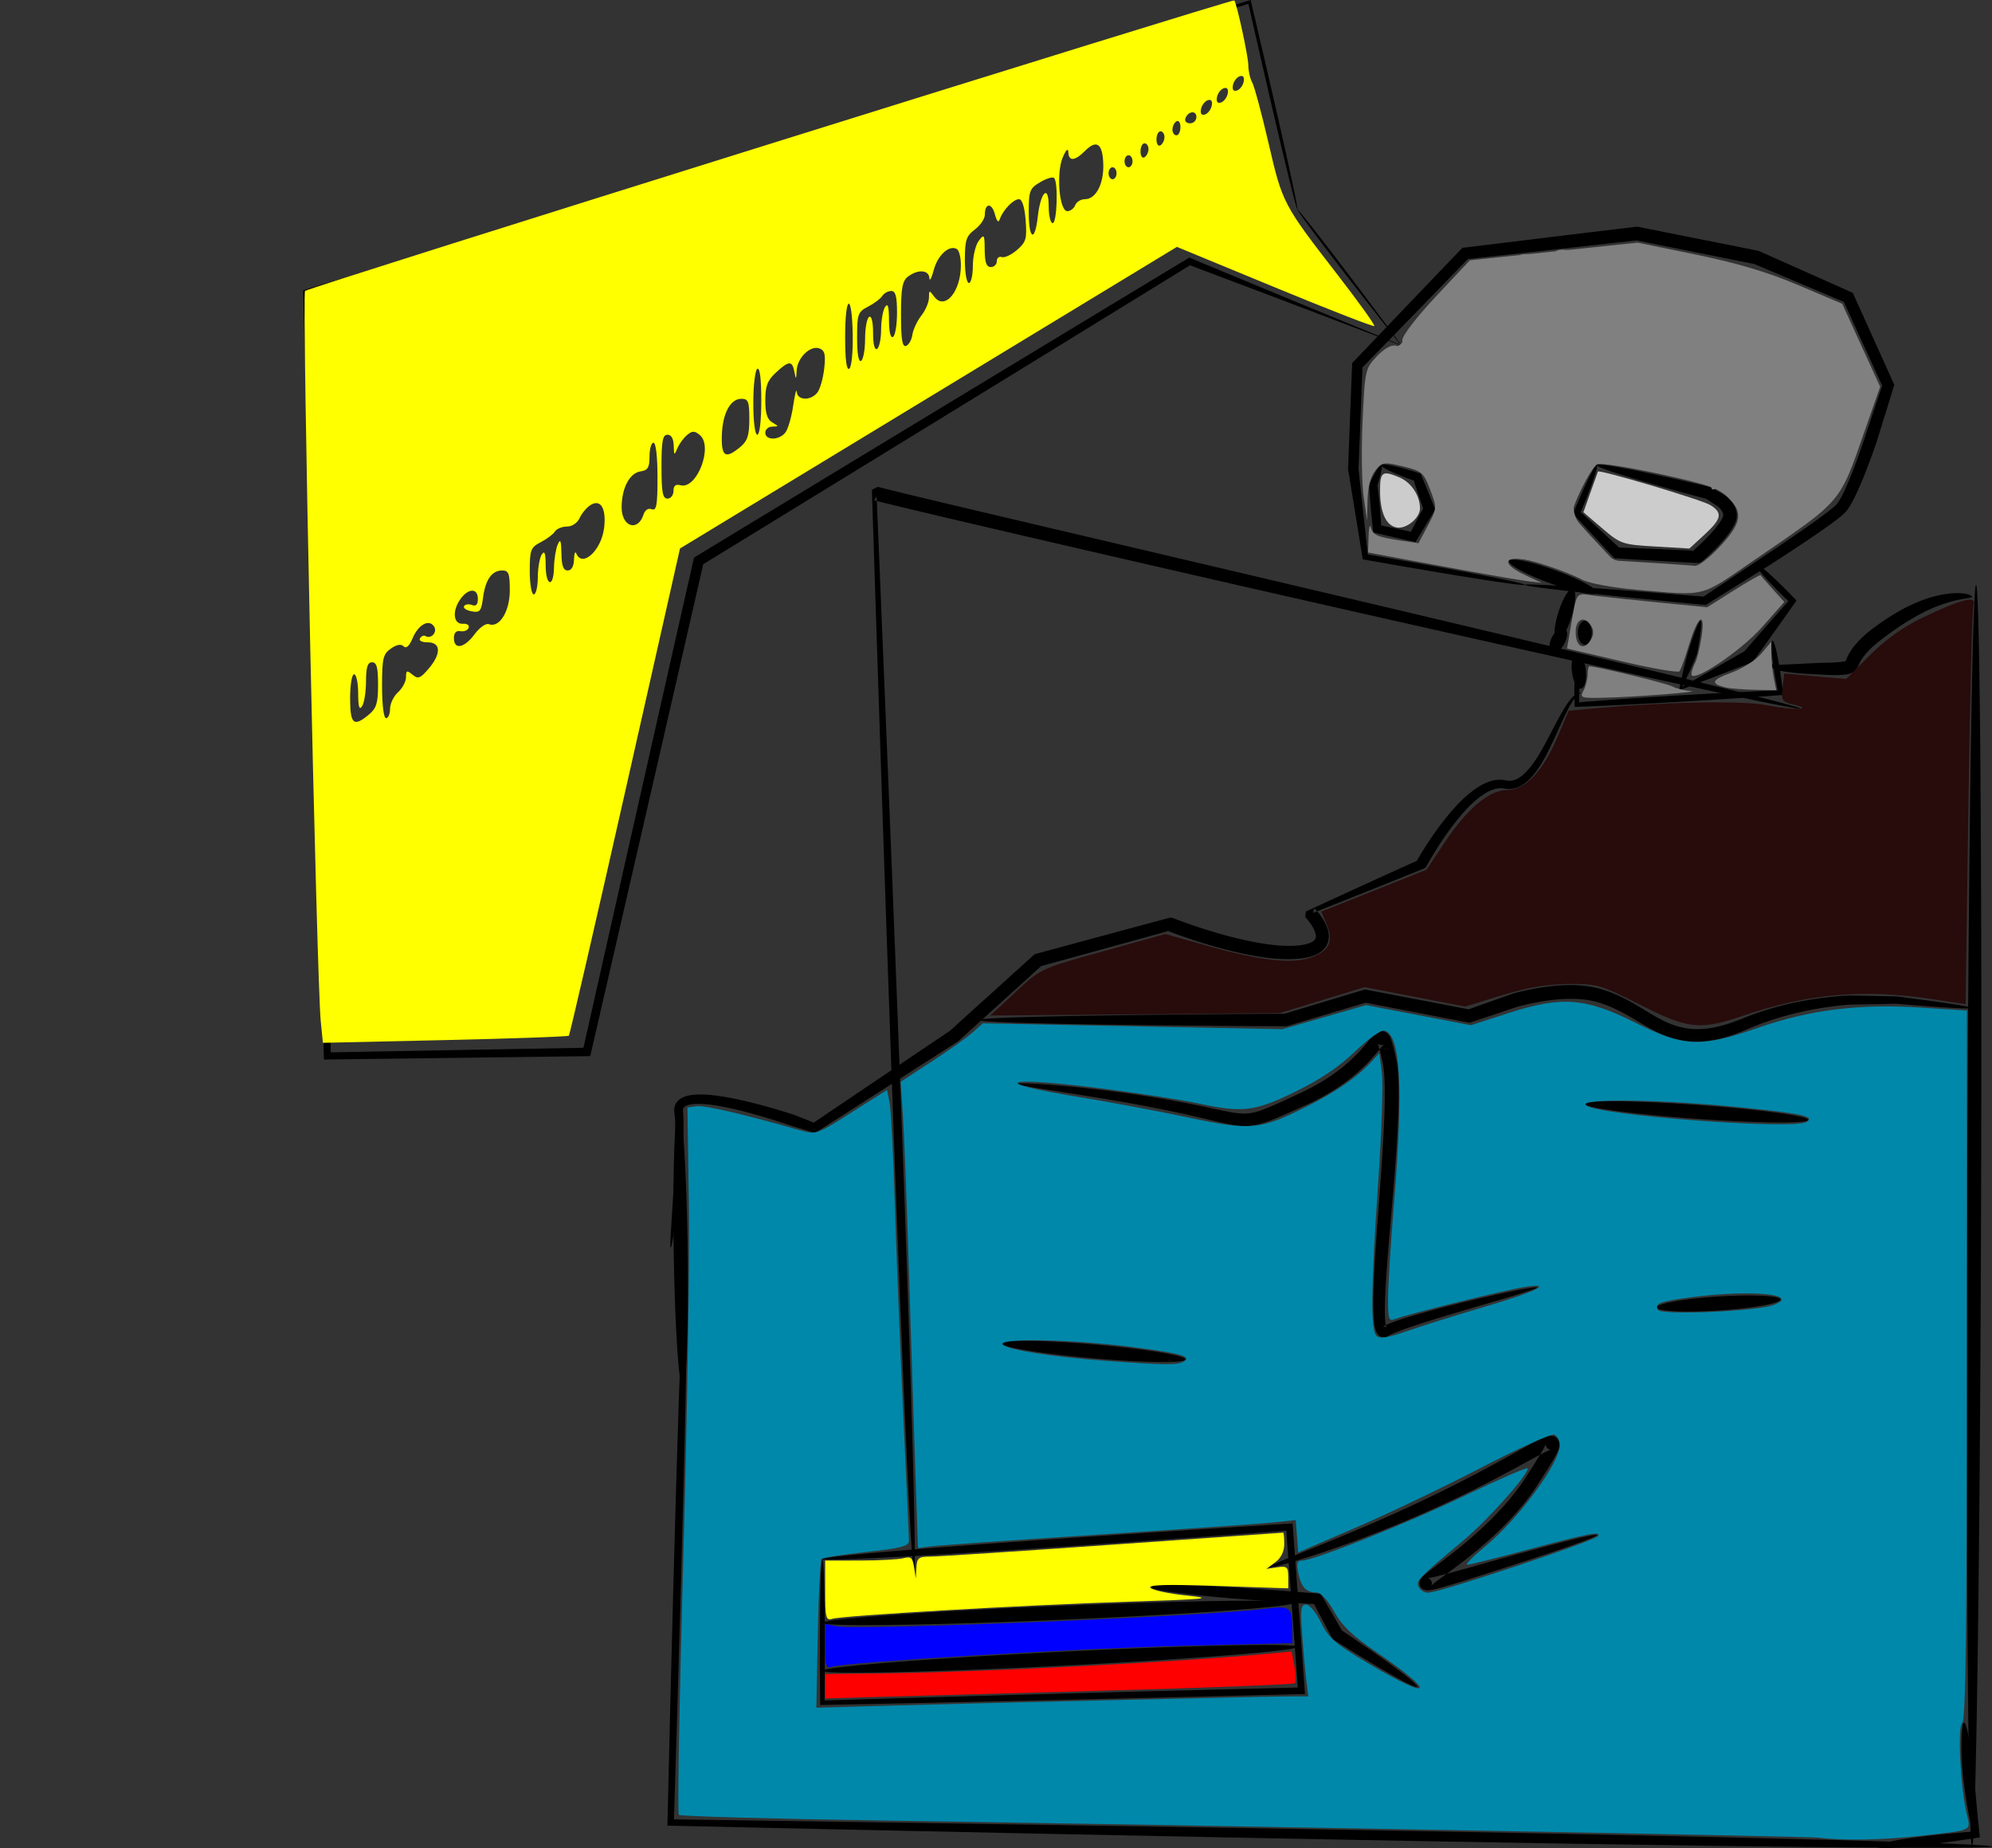 <svg xmlns="http://www.w3.org/2000/svg" viewBox="0 0 1425.7 1322.5"><rect x="0" y="0" width="1425.7" height="1322.5" fill="#333333" stroke="none"/><path d="M1411.44 427.1a.38.38 0 01-.114.19.93.93 0 01-.238.16c-.199.099-.476.186-.834.268-.721.167-1.748.321-3.079.529a97.666 97.666 0 00-4.991.886 91.384 91.384 0 00-6.602 1.646c-2.873.821-6.033 1.86-9.411 3.189s-6.975 2.948-10.728 4.885c-3.754 1.937-7.665 4.19-11.68 6.73-4.016 2.541-8.136 5.367-12.312 8.39-3.422 2.529-6.868 5.106-10.057 7.895-2.774 2.424-5.255 4.935-7.32 7.619-1.08 1.386-2.022 2.804-2.77 4.25-.443.836-.914 2.005-1.618 3.379-.559 1.279-1.69 2.674-3.448 3.934-2.268 1.244-4.199 1.654-5.576 1.694-3.91.41-7.589.414-11.03.306-3.441-.109-6.645-.33-9.62-.474-4.562-.201-8.795-.446-12.603-.773s-7.193-.735-10.07-1.198c-2.047-.328-3.891-.7-5.433-1.137-.912-.248-1.932-.58-2.764-1.059-.191-.064-.535-.32-.906-.736-.356-.444-.39-1.017-.16-1.631.318-.453.573-.64.745-.666.29-.12.529-.174.726-.2 1.182-.006 1.803.16 1.892.487l.002.008.002.008c.07.332-.388.808-1.248 1.385-.087.089-.151.166-.155.234-.02.094.031.05.243-.184.15-.45.156-.816-.076-1.115-.157-.163-.17-.273-.027-.204.534.064 1.219-.017 2.216-.01 1.466-.039 3.2-.129 5.231-.225 2.84-.136 6.16-.29 9.908-.474 3.748-.185 7.923-.404 12.477-.606 3.128-.143 6.366-.174 9.633-.274 3.267-.099 6.562-.267 9.806-.786 1.103-.283 1.76-.296 1.645-.427-.245.294-.3.154-.044-.195.404-.84.834-2.01 1.518-3.43a35.912 35.912 0 013.648-5.905c2.535-3.316 5.44-6.333 8.564-9.103 3.592-3.185 7.328-5.929 10.934-8.419 4.391-3.097 8.824-5.94 13.209-8.433 4.386-2.493 8.724-4.637 12.915-6.398s8.235-3.139 12.028-4.163 7.335-1.695 10.528-2.089c2.732-.335 5.227-.45 7.397-.39 2.17.058 4.015.287 5.484.59 1.422.295 2.51.672 3.208 1.04.347.184.604.366.763.535a.843.843 0 01.167.244c.032.08.04.153.025.222zM1131.44 495.67c.02.096-.213.226-.628.475-.415.248-1.01.639-1.71 1.263-.714.641-1.512 1.533-2.38 2.7a40.282 40.282 0 00-2.393 3.656c-.829 1.417-1.681 3.039-2.596 4.842-1.547 3.06-3.222 6.617-5.057 10.654-1.835 4.037-3.824 8.557-6.184 13.455-1.699 3.547-3.559 7.355-5.804 11.262-2.244 3.907-4.872 7.916-8.239 11.754-2.345 2.697-5.236 5.337-8.968 7.17-3.267 1.573-7.12 2.183-10.975 1.403-2.548-.562-5.455-.13-8.288.859-3.195 1.135-6.278 3.074-9.316 5.375-3.35 2.552-6.53 5.522-9.595 8.812-3.066 3.289-6.019 6.898-8.945 10.686-4.925 6.406-9.629 13.372-14.16 20.792a249.474 249.474 0 00-4.11 6.974 167.769 167.769 0 00-1.368 2.46l-1.025.995-.02.034-.006.012c-24.582 9.995-51.397 20.713-79.996 32.012.028-.072.05-.15.073-.227a406.228 406.228 0 00.984-3.118 42.58 42.58 0 01.855.918 52.762 52.762 0 012.692 3.222c2.327 2.953 4.495 6.424 5.858 10.536a17.17 17.17 0 01.846 6.923 13.213 13.213 0 01-3.058 7.19 18.116 18.116 0 01-7.472 4.972c-3.866 1.442-7.776 2.084-11.478 2.376-10.066.845-20.146-.2-29.95-1.875-10.17-1.712-20.294-4.168-30.361-7.052a402.58 402.58 0 01-30.745-10.173c-.636-.241-1.276-.486-1.919-.736a132.52 132.52 0 01-.507-.199l1.438.036c-.01-.004-.02-.01-.031-.013l-.011-.004a42349.636 42349.636 0 01-91.701 25.25 35216.257 35216.257 0 01-59.398 53.824 73124.554 73124.554 0 01-102.46 65.649 5845.279 5845.279 0 01-17.353-5.289c-11.584-3.927-22.806-7.38-33.656-10.166-6.035-1.55-11.926-2.891-17.685-3.884-5.16-.88-10.13-1.533-14.892-1.514-1.932.01-3.771.11-5.481.43-1.39.28-2.624.604-3.557 1.16-.713.438-1.314.923-1.539 1.435-.347.514-.402 1.39-.358 2.341.398 4.116.451 8.08.425 11.871-.032 5.085-.237 9.952-.498 14.597-.687 12.224-1.75 23.006-2.763 32.247-1.274 11.61-2.527 20.8-3.54 27.314-.568 3.657-1.065 6.471-1.469 8.395-.211 1.008-.397 1.771-.556 2.284-.08.261-.154.458-.22.588a.662.662 0 01-.094.146.277.277 0 00-.072.032c-.01.008-.011.012-.012.012 0 0 0-.005-.009-.015a.278.278 0 00-.062-.047.663.663 0 01-.057-.164 4.065 4.065 0 01-.078-.623c-.035-.535-.041-1.32-.02-2.347.04-1.964.178-4.813.395-8.501.386-6.571 1.034-15.801 1.728-27.418.553-9.25 1.171-20.006 1.432-32.113.099-4.602.146-9.387.025-14.335-.093-3.712-.247-7.477-.725-11.237-.263-1.816-.048-3.859.882-5.876.953-1.823 2.348-3.221 3.927-4.13 1.826-1.064 3.731-1.692 5.54-2.046 2.236-.461 4.473-.656 6.655-.707 5.353-.133 10.754.427 16.116 1.24 6.032.905 12.15 2.161 18.346 3.624 11.156 2.634 22.659 5.947 34.466 9.742a3405.95 3405.95 0 0113.834 5.523 72718.686 72718.686 0 0197.538-65.779 36182.76 36182.76 0 0160.602-54.748 45659.032 45659.032 0 0196.87-26.178l.012.004.033.013 1.687.134.468.184c.607.238 1.218.474 1.834.709a400.865 400.865 0 0029.938 10.018c9.81 2.849 19.565 5.274 29.268 6.96 9.436 1.615 18.687 2.692 27.533 1.962 3.274-.29 6.329-.71 8.938-1.718 1.65-.698 3.05-1.368 3.711-2.267.488-.533.824-1.314.899-2.056.142-.859-.08-1.964-.42-3.195-.758-2.62-2.411-5.18-4.31-7.766a43.91 43.91 0 00-2.2-2.688 34.133 34.133 0 00-.665-.73 795.387 795.387 0 01.455-3.665l.039-.261-.005-.005c28.513-13.178 55.328-25.445 80.004-36.56l.007-.013.019-.035c-.291.24-.583.48-.875.723a173.522 173.522 0 011.487-2.57c1.43-2.425 2.89-4.796 4.367-7.118 4.786-7.533 9.789-14.63 15.038-21.17 3.078-3.853 6.268-7.571 9.633-11s6.905-6.57 10.658-9.31c3.41-2.502 7.15-4.661 11.204-6.025 3.692-1.261 7.742-1.637 11.629-.77 2.385.607 5.022.26 7.284-.729 2.786-1.186 5.204-3.316 7.415-5.608 3.183-3.333 5.76-6.985 8.041-10.632 2.281-3.647 4.263-7.291 6.13-10.728 2.542-4.701 4.762-9.107 6.847-13.055 2.084-3.948 4.027-7.442 5.842-10.424 1.063-1.754 2.093-3.353 3.104-4.744a34.609 34.609 0 012.933-3.555c1.067-1.12 2.107-1.963 3.017-2.513.892-.545 1.676-.796 2.202-.879.527-.083.803-.022.822.074z" fill-rule="evenodd"/><path d="M728.583 775.67c.04-.372 2.566-.474 7.322-.308 4.755.166 11.74.6 20.693 1.352 8.951.753 19.87 1.822 32.48 3.344s26.909 3.494 42.599 6.16c9 1.53 18.445 3.313 28.274 5.365 5.938 1.24 11.949 2.603 18.065 3.786 3.925.747 7.763 1.435 11.498 1.517 3.015.085 6.099-.292 9.122-1.084 3.9-1.007 7.843-2.644 11.97-4.418 6.173-2.673 12.423-5.63 18.872-8.604 11.884-5.496 23.57-12.335 33.918-21.176a114.12 114.12 0 009.67-9.272c2.145-2.31 4.225-4.78 6.325-7.33 1.117-1.41 2.513-3.249 4.605-5.093.448-.59 1.662-1.292 3.686-1.872 2.289-.215 4.144.363 5.425 1.625 1.298 1.395 1.973 2.548 2.176 3.287.556 1.316.936 2.53 1.232 3.6 1.053 3.695 1.845 7.34 2.654 10.854.515 2.26.855 4.493 1.099 6.676.09.81.167 1.614.234 2.407.334 3.825.48 7.602.543 11.315.163 9.584-.177 18.991-.637 28.194-1.17 23.45-3.2 45.922-5.023 67.188-.943 11.007-1.86 21.686-2.633 32.01-.676 9.042-1.266 17.771-1.508 26.177-.095 3.32-.14 6.559-.047 9.712.077 2.377.184 4.608.532 6.662.127.72.246 1.34.416 1.84.168.377.181.545.138.424-.053-.238-.517-.434-1.408-.745-.95.02-1.4.04-1.436.214 1.413-.818 2.784-1.43 4.051-1.95a99.1 99.1 0 015.423-2.054c4.963-1.738 9.807-3.2 14.473-4.555 13.689-3.98 26.119-7.078 36.97-9.696 14.307-3.452 25.92-5.986 34.303-7.657 4.76-.948 8.48-1.614 11.065-1.989 1.356-.196 2.4-.312 3.118-.347.367-.018.65-.014.845.011.098.013.175.03.229.055.036.047.06.07.074.08.015.01.021.01.022.009 0 0-.006.002-.015.018a.404.404 0 00-.03.105.874.874 0 01-.178.154c-.162.112-.41.245-.744.398-.653.3-1.631.68-2.923 1.135-2.462.868-6.058 2.014-10.696 3.427-8.167 2.487-19.566 5.788-33.643 9.932-10.686 3.146-22.92 6.724-36.318 11.104-4.573 1.496-9.257 3.067-13.968 4.873-1.683.646-3.346 1.31-4.961 2.038-1.155.528-2.212 1.02-3.095 1.58-.77.614-2.085.942-3.884.818-1.699-.45-2.85-1.19-3.415-2.072-.777-1.042-1.235-1.981-1.455-2.724a20.072 20.072 0 01-.79-3.017c-.496-2.64-.703-5.24-.827-7.738-.176-3.383-.21-6.786-.183-10.196.064-8.631.49-17.518 1.014-26.613.6-10.407 1.361-21.142 2.167-32.164 1.556-21.319 3.39-43.719 4.441-66.92.412-9.116.72-18.31.546-27.543-.069-3.574-.205-7.12-.515-10.619-.067-.735-.138-1.462-.217-2.18-.214-1.929-.487-3.78-.897-5.53-.835-3.611-1.578-7.09-2.513-10.363-.284-.962-.517-1.773-.795-2.391-.303-.436-.193-.475.174.048.685.704 1.702.966 3.189.898.983-.39 1.313-.422.956-.33-.965.744-1.957 2.165-3.376 3.824-2.157 2.605-4.378 5.215-6.744 7.748a122.442 122.442 0 01-10.565 10.025c-11.297 9.493-23.792 16.693-36.35 22.306-6.425 2.879-12.789 5.792-19.187 8.461-4.243 1.783-8.67 3.51-13.364 4.679a41.488 41.488 0 01-11.659 1.181c-4.597-.22-8.884-1.039-12.9-1.91-6.278-1.342-12.293-2.84-18.118-4.193a918.577 918.577 0 00-27.864-6.03c-15.479-3.095-29.61-5.559-42.08-7.622s-23.279-3.725-32.133-5.107c-8.854-1.383-15.755-2.485-20.43-3.348-4.675-.863-7.124-1.486-7.085-1.858zM908.58 1121.39c-.147-.442 2.659-1.842 8.011-4.121s13.252-5.438 23.26-9.484c20.013-8.094 48.487-19.711 81.542-35.52a1045.62 1045.62 0 0038.078-19.166c8.72-4.616 17.627-9.519 26.744-14.58 3.09-1.716 6.223-3.46 9.424-5.186 2.245-1.213 4.579-2.454 7.057-3.613 1.37-.684 3.146-1.472 5.422-1.996.597-.212 1.69-.278 3.251-.073 1.442.177 2.845 1.165 4.084 2.962.78 1.932.968 3.3.691 4.014-.18 1.192-.448 2.103-.717 2.738-.848 2.2-1.872 4.073-2.816 5.706-2.227 3.935-4.604 7.755-7.007 11.527-1.422 2.235-2.843 4.436-4.236 6.619-10.294 16.114-23.065 29.65-36.154 41.31-5.95 5.312-11.991 10.247-18.003 14.89-4.897 3.784-9.76 7.345-14.482 10.816-1.737 1.278-3.431 2.522-5.052 3.776-1.143.894-2.167 1.678-2.972 2.466-.252.264-.396.383-.386.392.073.224.181-.331.47-1.649.056-.68-.158-1.435-.636-2.282-.597-.77-1.09-1.224-1.504-1.358-.907-.283-1.21-.42-.976-.294.663.068 1.678-.182 3.027-.412 2.252-.438 4.52-1.004 6.815-1.59 8.55-2.183 16.72-4.545 24.523-6.744 52.345-14.75 86.09-23.425 86.821-22.024.011.032.006.02.006.02l.005.019c.16 1.573-32.787 12.905-84.607 29.405-7.71 2.455-15.868 5.076-24.539 7.53-2.316.657-4.724 1.318-7.253 1.877-1.256.313-2.885.654-4.914.687-.403.118-1.37-.046-2.848-.616-.588-.221-1.246-.797-1.95-1.733-.575-.998-.83-1.937-.767-2.798.307-1.853.724-2.888 1.105-3.103.522-.722 1-1.252 1.384-1.618 1.247-1.243 2.502-2.273 3.651-3.19 1.71-1.38 3.44-2.705 5.155-4.016 4.666-3.57 9.417-7.176 14.134-10.937 5.808-4.631 11.618-9.504 17.31-14.697 12.516-11.44 24.628-24.383 34.203-39.492 1.41-2.22 2.83-4.425 4.233-6.627 2.37-3.719 4.662-7.387 6.756-11.077.901-1.621 1.71-3.02 2.173-4.3.12-.397.202-.543.157-.446-.19.026.004.658.453 1.981.965 1.294 1.826 1.969 2.707 2.033.723.038.949.098.71.058-.762.101-1.82.644-3.25 1.258-2.168.996-4.341 2.142-6.569 3.323-3.134 1.665-6.247 3.37-9.36 5.065-9.184 5.004-18.213 9.846-27.095 14.393a854.584 854.584 0 01-38.797 18.645c-33.72 15.166-62.841 25.7-83.455 32.421-10.307 3.362-18.497 5.764-24.138 7.237-5.64 1.472-8.732 2.017-8.88 1.575zM1185.73 935.67c-.178-2.754 19.518-6.27 43.964-7.847 24.307-1.568 44.202-.632 44.603 2.086l.004.047.002.047c-.048 2.747-19.659 6.231-43.966 7.8-24.446 1.577-44.431.621-44.608-2.133zM1134.3 789.96c.197-2.753 36.197-2.427 80.357.727 23.413 1.672 44.443 3.806 59.006 5.852 8.343 1.171 14.563 2.315 17.893 3.326 1.132.344 1.93.672 2.364.981.15.2.257.32.32.403.018.092.035.116.046.129a.038.038 0 00.01.009h.004v.004a.027.027 0 00-.015.007c-.013.011-.033.033-.064.12-.074.075-.198.178-.374.354-.474.245-1.31.456-2.48.636-3.44.527-9.76.775-18.183.75-14.706-.046-35.825-.923-59.238-2.595-44.16-3.155-79.841-7.949-79.644-10.702zM717.154 961.39c.24-2.75 29.873-2.421 66.148.733 19.192 1.669 36.417 3.796 48.348 5.837 6.85 1.171 11.955 2.314 14.686 3.326.93.344 1.584.673 1.939.983.118.219.206.343.257.423.015.072.028.1.038.114m.013 0v.012l-.003.012m-.013 0a.325.325 0 00-.057.104c-.064.07-.172.178-.326.373-.403.244-1.104.455-2.08.634-2.864.525-8.09.77-15.04.74-12.104-.049-29.437-.927-48.63-2.595-36.274-3.155-65.52-7.946-65.281-10.696M822.87 1135.67c.098-1.377 12.405-1.724 32.466-1.012s47.877 2.483 78.369 4.945c3.893.314 7.735.632 11.515.95a2008.425 2008.425 0 0115.226 26.333c16.26 10.89 29.971 20.464 39.512 27.575 9.541 7.11 14.912 11.759 14.34 12.638-.572.88-7.026-2.159-17.683-8.177s-25.517-15.016-42.751-25.896a1760.74 1760.74 0 01-13.346-25.097c-3.674-.213-7.397-.436-11.162-.669-29.489-1.822-56.004-3.932-75.278-6.03s-31.308-4.183-31.209-5.56z" fill-rule="evenodd"/><path d="M491.44 884.24c1.039.028.792 43.377-.78 117.21-1.572 73.83-4.472 178.14-8.3 300.55 80.842 1.143 169.45 2.429 262.33 3.864 187.99 2.905 358.11 5.936 481.38 8.746 123.27 2.81 199.68 5.398 199.66 6.778-.025 1.38-76.579 1.194-200.52-.477s-295.27-4.829-484.24-8.757c-93.36-1.94-182.32-3.875-263.3-5.664 2.882-124.17 5.696-229.86 8.161-304.38 2.465-74.525 4.578-117.89 5.617-117.86z" fill-rule="evenodd"/><path d="M1414.3 418.53c2.76.009 4.36 202.26 3.571 451.44-.788 249.19-3.668 451.42-6.428 451.41-2.76-.01-4.36-202.26-3.571-451.44.788-249.19 3.668-451.42 6.428-451.41zM654.297 1127.1c-.69.025-2.093-20.315-3.96-57.175s-4.194-90.239-6.795-156.24c-2.601-66.005-5.475-144.63-8.502-231.94-3.027-87.309-6.208-183.3-9.485-283.97l-1.534-47.228a67.8 67.8 0 014.296-2.162c.674.188 1.366.37 2.074.555 2.25.587 4.519 1.152 6.8 1.717a3091.658 3091.658 0 0023.092 5.602c26.22 6.284 52.04 12.366 77.353 18.33 81.897 19.303 158.45 37.263 226.88 53.42 90.973 21.482 167.6 39.73 223.47 53.284 31.24 7.578 55.988 13.687 73.12 18.064 8.9 2.273 15.744 4.079 20.376 5.38 2.353.662 4.136 1.193 5.326 1.59.6.199 1.049.364 1.346.494.14.105.247.172.32.215.034.031.06.05.08.06l.02.01.007.002c-.012-.002-.02-.002-.03-.002a.44.44 0 00-.098.02c-.084.006-.21.019-.382.052-.324-.012-.8-.06-1.427-.142-1.244-.165-3.079-.466-5.485-.9-4.734-.855-11.68-2.223-20.678-4.071-17.32-3.558-42.246-8.892-73.652-15.755-56.16-12.274-133.04-29.437-224.21-50.11-68.575-15.551-145.24-33.062-227.21-52.112-25.333-5.888-51.18-11.912-77.439-18.163a2929.964 2929.964 0 01-23.176-5.59c-2.29-.565-4.599-1.138-6.919-1.74-.727-.19-1.47-.385-2.226-.594a20.979 20.979 0 001.777-2.904c.643 15.52 1.29 31.17 1.941 46.938 4.13 100.03 8.006 195.3 11.399 281.98 3.393 86.674 6.302 164.76 8.557 230.38 2.256 65.619 3.86 118.77 4.71 155.54.85 36.769.95 57.152.26 57.177z" fill-rule="evenodd"/><path d="M588.583 1115.67c.605 0 1.174 9.644 1.486 27.109.312 17.465.364 42.749.066 74.157 40.75-1.283 91.512-2.764 149.02-4.345 57.51-1.581 121.77-3.262 189.73-4.952l-.238-3.2a69708.218 69708.218 0 01-8.025-109.04c-95.274 7.068-178.09 12.848-237.26 16.437-59.172 3.589-94.698 4.99-94.777 3.831-.08-1.157 35.392-4.611 95.29-9.164 59.897-4.552 144.23-10.2 241.24-16.282a82257.083 82257.083 0 018.88 122.054 77466.97 77466.97 0 01-195.29 4.673c-59.007 1.332-110.71 2.413-151.68 3.173-.3-32.834-.247-58.978.065-76.882.312-17.903.881-27.566 1.486-27.566z" fill-rule="evenodd"/><path d="M588.583 1161.38c-.117-2.757 75.308-8.195 168.36-12.138 93.051-3.943 168.67-4.905 168.78-2.147.117 2.757-75.308 8.195-168.36 12.138-93.051 3.943-168.67 4.905-168.78 2.147zM588.583 1195.68c-.139-2.757 75.908-8.834 169.75-13.565 93.84-4.731 170.11-6.334 170.25-3.578.139 2.757-75.908 8.834-169.75 13.565-93.84 4.732-170.11 6.334-170.25 3.578zM1091.44 418.53c.055-.623 12.222-.14 34.259 1.313s53.945 3.876 93.57 7.112c13.345-8.926 27.711-18.53 42.982-28.736 10.524-7.032 21.45-14.381 32.588-22.229 4.134-2.913 8.28-5.874 12.361-8.976a133.121 133.121 0 004.322-3.404c.986-.822 1.892-1.584 2.644-2.354.559-.546 1.1-1.328 1.721-2.246.79-1.195 1.522-2.499 2.252-3.873 1.883-3.553 3.551-7.335 5.189-11.246 3.96-9.469 7.498-19.401 10.975-29.63 4.157-12.512 8.42-25.298 12.781-38.336a51469.045 51469.045 0 01-27.407-59.866 74791.817 74791.817 0 01-64.005-27.09 55645.266 55645.266 0 01-84.434-16.947 63891.335 63891.335 0 01-120.67 13.376 47622.656 47622.656 0 01-75.459 77.553 17555.19 17555.19 0 01-2.794 72.54c2.355 22.11 4.584 42.627 6.655 61.289 35.103 6.08 63.246 11.2 82.613 14.973 19.367 3.771 29.958 6.194 29.856 6.776-.102.581-10.902-.74-30.802-3.84s-48.9-7.979-85.3-14.411c-3.116-19.376-6.626-40.94-10.488-64.425.853-23.54 1.831-48.977 2.92-76.031a51676.187 51676.187 0 0178.827-82.447c39.78-4.87 81.686-9.968 125.04-15.195a60221.883 60221.883 0 0186.995 17.337 80529.162 80529.162 0 0167.423 30.054 61694.618 61694.618 0 0129.736 65.848c-4.401 14.222-8.718 28.13-12.942 41.69-3.605 10.31-7.33 20.432-11.52 30.176-1.72 4.003-3.547 8.006-5.657 11.894a55.416 55.416 0 01-2.72 4.542 22.658 22.658 0 01-2.813 3.51c-1.124 1.104-2.249 2.042-3.304 2.887a139.885 139.885 0 01-4.638 3.562c-4.253 3.147-8.518 6.11-12.722 8.988-11.351 7.77-22.448 14.995-33.114 21.87a87663.378 87663.378 0 01-45.612 28.422c-40.467-3.883-72.845-7.174-95.07-9.655-22.22-2.48-34.3-4.15-34.24-4.77z" fill-rule="evenodd"/><path d="M1142.87 332.81c.246-.985 8.698.155 23.095 2.96s34.74 7.27 58.651 12.89c3.351 1.964 6.786 3.985 10.295 6.056 2.534 1.962 5.04 4.62 6.825 8.2a14.227 14.227 0 011.297 5.758 14.223 14.223 0 01-1.506 6.32c-1.815 3.64-4.118 6.862-6.513 9.785-2.467 3.04-5.127 5.924-7.887 8.692a159.382 159.382 0 01-8.812 8.198c-.193.166-.39.334-.59.503l-1.892.717-.041.032-.015.011c-21.686-1.098-42.203-2.276-60.316-3.445a5958.99 5958.99 0 01-29.643-31.845c4.682-11.285 8.635-20.162 11.576-26.112 2.942-5.95 4.872-8.973 5.477-8.721.604.252-.176 3.732-2.16 9.607s-5.176 14.14-9.359 24.132a7805.764 7805.764 0 0127.5 25.298 3583.03 3583.03 0 0153.969 2.269l.013-.012.035-.032c-.535.158-1.068.315-1.6.47a139.389 139.389 0 003.318-2.925 162.616 162.616 0 005.479-5.205c2.6-2.594 5.055-5.211 7.28-7.906 2.172-2.662 4.11-5.233 5.44-7.881.34-.7.563-1.39.547-1.954.035-.53-.13-1.18-.395-1.85-.475-1.512-1.885-2.96-3.517-4.473a3204.836 3204.836 0 01-8.296-5.388c-23.235-6.167-42.892-11.7-56.708-15.949-13.817-4.249-21.792-7.215-21.546-8.2zM988.58 332.81c.246-.74 2.995-.594 7.842.437s11.794 2.95 20.295 5.62c3.07 7.25 6.626 16 10.45 25.717a1677.447 1677.447 0 01-14.101 23.336 2135.039 2135.039 0 01-30.166-6.912c-.797-6.965-1.462-13.432-1.965-19.212-.502-5.78-.84-10.872-1.006-15.129 2.23-4.64 4.128-8.224 5.6-10.582 1.472-2.357 2.518-3.489 3.052-3.275.533.213.513 1.747.024 4.293-.49 2.546-1.449 6.105-2.801 10.421.57 3.828 1.09 8.198 1.55 12.985.458 4.787.853 9.992 1.193 15.531a1076.846 1076.846 0 0121.262 4.517l.235-.458a756.73 756.73 0 018.522-16.206 732.872 732.872 0 01-6.695-19.997c-7.194-2.562-13.104-4.928-17.19-6.875-4.086-1.947-6.347-3.472-6.1-4.211zM1080.01 401.39c.943-2.594 15.789.421 33.137 6.73 17.349 6.308 30.663 13.534 29.72 16.128-.943 2.593-15.789-.421-33.137-6.73-17.349-6.309-30.663-13.534-29.72-16.128zM700.011 729.96c0-1.029 22.646-1.984 61.371-2.764 38.725-.78 93.529-1.385 157.97-1.732 18.415-5.585 37.658-11.39 57.563-17.365 23.89 4.534 48.707 9.28 74.185 14.19a27386.423 27386.423 0 0132.122-11.385c10.448-2.76 21.07-4.79 31.737-5.6 10.72-.836 21.756-.319 32.194 2.877 9.14 2.87 17.418 7.136 25.084 11.705 7.112 4.209 13.66 8.522 20.386 11.572 7.14 3.254 14.755 5.054 22.167 5.018 5.574.02 11.08-.847 16.46-2.217 5.378-1.37 10.631-3.245 15.707-5.304 13.576-5.558 27.003-9.37 39.82-11.963 12.817-2.592 25.025-3.967 36.316-4.578 12.587.2 24.031.412 34.2.635 34.457 4.389 54.25 7.379 54.148 8.34-.1.96-20.06-.234-54.424-3.09-10.054.225-21.33.438-33.695.638-10.979.954-22.787 2.62-35.104 5.423s-25.142 6.744-38.009 12.32c-5.274 2.3-10.87 4.4-16.769 5.973-5.898 1.574-12.097 2.62-18.564 2.756-8.835.12-17.76-1.83-26.047-5.518-7.595-3.394-14.515-7.806-21.4-11.821-7.396-4.28-15.04-8.184-23.13-10.615-8.807-2.726-18.615-3.038-28.593-2.304-9.791.744-19.686 2.671-29.589 5.286a28072.626 28072.626 0 01-34.336 11.481c-25.544-4.902-50.43-9.715-74.387-14.383a20294.629 20294.629 0 01-56.723 16.92c-64.938-.347-120.13-.952-159.07-1.732-38.93-.78-61.595-1.735-61.595-2.763zM1257.15 404.24c.562-.562 3.607 1.444 8.572 5.817 4.965 4.374 11.85 11.12 20.07 19.722a7557.732 7557.732 0 01-14.349 20.262 3447.406 3447.406 0 01-16.989 23.705c-2.77 1.088-5.579 2.184-8.42 3.286-16.078 6.236-31.293 11.978-44.322 17.078 2.163-10.823 4.371-20.298 6.574-27.93 4.38-13.913 7.646-22.245 8.865-21.94 1.218.305.173 9.22-2.565 23.774-2.616 6.827-6.214 14.77-10.568 23.5 11.308-6.354 23.896-13.696 37.338-21.35 2.376-1.354 4.73-2.688 7.062-4 5.802-6.73 11.41-13.144 16.704-19.178 5.294-6.034 10.275-11.689 14.815-16.857-7.442-7.06-13.414-13.17-17.39-17.739-3.978-4.568-5.958-7.589-5.396-8.15z" fill-rule="evenodd"/><path d="M1268.58 458.53c.762-.117 2.024 3.402 3.404 10.068 1.381 6.666 2.878 16.481 4.32 28.699a3177.77 3177.77 0 01-31.255 2.243 4814.53 4814.53 0 01-37.355 2.36 4526.18 4526.18 0 01-45.385 2.48c-13.717.675-25.73 1.186-35.274 1.503-.334-8.736-.3-15.61.014-20.263.313-4.654.903-7.09 1.531-7.09.628 0 1.218 2.416 1.531 6.616.313 4.2.348 10.184.014 17.46 9.61-.809 21.273-1.69 34.3-2.589a4027.366 4027.366 0 0142.6-2.696c12.297-.716 24.093-1.352 35.079-1.9s21.164-1.01 30.182-1.371c-2.051-10.48-3.411-19.236-4.015-25.467-.603-6.231-.452-9.935.31-10.052zM1125.73 421.39c2.638.812 2.219 9.79-.935 20.042-3.155 10.251-7.856 17.913-10.493 17.101-2.638-.812-2.22-9.79.935-20.042 3.154-10.251 7.855-17.913 10.493-17.101zM1134.3 444.24c2.76 0 5 3.84 5 8.573 0 4.64-2.153 8.422-4.838 8.568l-.157.001h-.005-.162c-2.685-.147-4.838-3.93-4.838-8.57 0-4.731 2.24-8.572 5-8.572zM517.15 178.528c-.124.679-14.72-1.322-40.982-5.65-26.26-4.328-64.19-10.984-110.99-19.517s-102.47-18.942-164.26-30.666C139.136 110.971 71.248 97.933.008 84.242c71.489 12.333 139.61 24.092 201.55 34.925 61.944 10.834 117.71 20.743 164.51 29.276 46.801 8.533 84.637 15.69 110.74 20.908 26.099 5.219 40.463 8.498 40.339 9.177-.124.679-14.72-1.321-40.982-5.65-26.26-4.327-64.19-10.983-110.99-19.516s-102.47-18.942-164.26-30.666C139.133 110.972 71.245 97.934.005 84.243c71.489 12.333 139.61 24.092 201.55 34.925 61.944 10.834 117.71 20.743 164.51 29.276 46.801 8.533 84.637 15.689 110.74 20.908 26.099 5.218 40.463 8.498 40.339 9.176z" fill-rule="evenodd"/><path d="M1173.72 718.98c-28.184-14.286-30.561-14.971-51.351-14.797-15.326.128-29.517 2.55-47.792 8.155l-25.992 7.974-35.964-6.95-35.964-6.95-30.266 9.27-30.266 9.27-103.96.932c-57.18.513-103.75.867-103.48.786.264-.08 8.484-7.639 18.267-16.797 17.786-16.65 17.79-16.652 62.423-29.053l44.636-12.402 29.703 8.34c37.526 10.538 60.126 13.215 73.711 8.731 13.726-4.53 17.313-11.49 12.213-23.695l-3.943-9.437 37.664-14.98 37.664-14.98 12.342-18.637c16.463-24.86 32.402-38.373 45.26-38.373 13.028 0 25.599-13.253 36.173-38.13l7.918-18.632 17.51-1.594c53.02-4.826 106.86-5.817 124.57-2.29 18.71 3.724 34.773 3.166 18.542-.645-7.96-1.87-8.586-2.876-7.513-12.07l1.171-10.03 22.161 1.962 22.161 1.962 16.912-16.964c11.374-11.409 23.886-20.31 38.21-27.183 26.328-12.632 38.491-15.788 36.02-9.348-.944 2.46-2.596 67.856-3.673 145.33l-1.958 140.86-24.545-3.692c-48.887-7.353-88.177-3.872-134.64 11.93-30.966 10.532-39.386 9.636-73.918-7.867z" fill="#280b0b"/><path d="M1342.87 1321.38c-.08-.662 1.819-1.527 5.276-2.454 3.457-.926 8.473-1.915 14.669-2.878 6.196-.963 13.574-1.9 21.799-2.785 8.224-.884 17.297-1.716 26.925-2.522-.295-1.336-.585-2.68-.868-4.033-3.686-17.586-5.727-33.653-6.614-46.392-.293-8.165-.262-14.894.02-19.65.145-2.466.359-4.404.632-5.737.139-.676.293-1.198.462-1.554.084-.18.173-.317.265-.411a.604.604 0 01.141-.11c.145-.032.15-.044.15-.044s.006.012.154.025a.58.58 0 01.154.09c.103.083.209.207.316.374.213.33.434.825.663 1.474.45 1.28.93 3.16 1.437 5.569.978 4.645 2.055 11.249 3.235 19.28.756 6.824 1.468 14.717 2.233 23.32.765 8.605 1.586 17.918 2.64 27.535.163 1.48.33 2.947.5 4.402h-.001c-10.272 1.58-20.078 3.015-28.977 4.185-8.9 1.17-16.892 2.078-23.577 2.66-6.686.583-12.065.842-15.782.776-3.717-.066-5.773-.456-5.852-1.118zM485.73 792.81c2.76-.04 5.64 44.729 6.428 99.929.789 55.2-.811 100.03-3.57 100.07-2.76.04-5.64-44.729-6.429-99.929-.788-55.2.811-100.03 3.571-100.07z" fill-rule="evenodd"/><path d="M1302.01 1315.08c-7.416-.942-408.66-8.283-666.43-12.192-81.324-1.233-148.71-3.088-149.74-4.12-1.033-1.034.406-83.854 3.198-184.04 2.792-100.19 4.604-213.67 4.025-252.17l-1.051-70 6.552-.93c5.693-.807 33.334 5.61 73.81 17.136 11.643 3.316 12.108 3.156 37.143-12.708l25.352-16.066 1.822 9.14c1.002 5.028 2.684 37.427 3.738 71.999 1.054 34.57 3.754 102.07 5.999 150 2.245 47.929 4.098 89.18 4.118 91.669.03 3.644-5.902 5.175-30.436 7.854-16.76 1.83-31.218 4.072-32.128 4.982-.91.91-2.122 25.236-2.692 54.058l-1.038 52.402 43.88-1.259c66.461-1.907 279.17-6.853 294.63-6.851h13.605l-1.355-10.714c-.746-5.893-2.1-20.68-3.01-32.857-1.408-18.834-.991-22.143 2.787-22.143 2.443 0 7.262 5.805 10.709 12.9 5.427 11.17 10.141 15.193 35.16 30 45.154 26.724 47.98 20.784 4.263-8.96-16.866-11.476-24.484-18.807-30.069-28.94-4.302-7.806-9.529-13.59-12.302-13.615-7.669-.07-11.1-3.57-13.26-13.528-1.567-7.222-1.07-9.286 2.24-9.286 8.7 0 76.185-26.933 118.34-47.229 23.96-11.47 43.57-19.97 43.57-18.81 0 4.885-28.557 36.932-45.714 51.303-33.112 27.733-34.198 28.848-32.478 33.33.914 2.381 4.024 4.329 6.913 4.329 8.005 0 119.53-37.164 121.6-40.524 2.307-3.733-6.9-1.905-54.02 10.726-20.103 5.39-37.93 9.798-39.613 9.798-1.684 0 3.97-5.79 12.566-12.866 23.96-19.725 53.6-59.85 53.6-72.56 0-3.4-1.75-6.853-3.89-7.674-2.138-.82-25.554 9.758-52.035 23.508s-66.838 33.053-89.682 42.895l-41.535 17.895-.892-11.573-.89-11.573-16.253 1.696c-8.938.933-65.752 4.9-126.25 8.814-60.5 3.915-114.02 7.662-118.93 8.327l-8.93 1.208-1.827-53.334c-1.004-29.334-3.078-93.834-4.609-143.33-1.53-49.5-3.505-100.59-4.389-113.53l-1.607-23.534 22.29-14.517c12.256-8 25.501-17.41 29.43-20.92l7.142-6.39 107.14 2.11 107.14 2.11 30-8.623 30-8.623 37.502 7.195 37.502 7.195 26.784-8.64c38.338-12.369 55.21-11.08 91.2 6.966 34.457 17.277 46.534 17.764 87.515 3.525 37.067-12.88 72.28-17.28 115.93-14.488l33.571 2.147v253.84c0 186.59-.86 254.37-3.25 255.84-3.553 2.196-1.527 45.133 3.064 64.946 2.967 12.8 5.302 11.661-32.67 15.936-26.549 2.989-55.902 3.552-72.858 1.398zM847.25 974.31c5.726-3.63-1.92-5.78-36.589-10.288-43.676-5.68-97.816-6.645-92.794-1.655 3.639 3.616 35.971 8.685 72.714 11.401 42.955 3.176 52.371 3.266 56.668.542zm214.76-38.969c37.715-11.095 51.183-17.8 28.571-14.226-14.082 2.226-84.127 19.597-92.143 22.851-4.425 1.796-4.998.105-4.981-14.704.011-9.204 1.921-39.877 4.247-68.163 6.862-83.449 4.677-121.35-7.125-123.61-2.359-.452-11.773 6.37-20.921 15.161-11.17 10.732-25.18 20.142-42.648 28.644-29.084 14.156-37.552 15.179-69.288 8.372-11-2.359-39.655-6.859-63.68-10-75.71-9.898-90.786-5.79-20.605 5.615 21.214 3.447 55.96 9.952 77.212 14.455 44.602 9.45 51.11 8.863 83.973-7.576 21.286-10.65 36.143-20.844 46.388-31.835l6.145-6.593 1.85 13.683c1.019 7.526-.135 42.611-2.564 77.97-5.23 76.153-5.58 106.28-1.282 110.58 2.298 2.297 8.299 1.353 22.143-3.484 10.445-3.649 35.063-11.363 54.705-17.14zm207.27-1.432c20.203-7.68-15.654-11.154-58.165-5.634-23.048 2.993-27.267 4.574-24.435 9.157 2.412 3.903 70.731.99 82.599-3.523zm23.687-131.03c6.155-3.902-2.405-5.844-44.963-10.206-57.817-5.925-118.17-6.864-112.99-1.758 7.245 7.142 148.66 17.853 157.95 11.964z" fill="#08a"/><path d="M590.583 1138.43v-21.621l25-.039c13.75-.022 27.795-.789 31.212-1.705 5.154-1.383 6.42-.281 7.43 6.467l1.216 8.134.428-7.857c.376-6.902 1.577-7.857 9.88-7.857 5.2 0 64.02-3.852 130.71-8.56 66.695-4.709 121.58-8.566 121.98-8.572.394-.006.715 3.69.715 8.212 0 5.214-2.352 9.963-6.429 12.977l-6.428 4.754 7.857-1.152c6.996-1.026 7.857-.264 7.857 6.953v8.105l-50.714-1.724c-36.439-1.238-49.903-.849-47.832 1.382 1.586 1.707 13.157 4.169 25.714 5.47 20.333 2.107 15.64 2.597-42.882 4.48-74.323 2.39-203.16 9.859-210.71 12.216-4.459 1.39-5-.782-5-20.062z" fill="#ff0"/><path d="M590.576 1206.68l.006-8.676 47.858-.6c68.153-.98 204.82-8.022 266.95-13.756l19.091-1.761 1.967 10.483c1.082 5.765 1.215 11.235.296 12.154-.92.919-64.395 3.383-141.06 5.476-76.662 2.094-151.92 4.174-167.25 4.625l-27.864.818.006-8.676z" fill="red"/><path d="M590.583 1178.18v-16.134l7.998 1.757c14.351 3.151 264.78-7.048 306.88-12.5 18.086-2.34 19.404-1.304 19.404 15.258v9.308l-78.795 1.914c-75.631 1.837-240.1 11.65-250.49 14.945-4.359 1.382-5-.484-5-14.548z" fill="#00f"/><path d="M928.58 149.957c.298-.228 7.238 8.255 19.969 24.748s31.252 40.993 54.764 72.732c-40.86-15.72-91.9-35.127-151.63-57.575-94.881 58.4-213.39 131.17-348.37 213.89-24.927 108.95-52.112 227.26-80.868 352.05-62.061.804-125.71 1.612-190.6 2.425-.739-26.896-1.482-54.009-2.23-81.314-4.516-165.12-8.783-323.3-12.631-469.14 146.49-44.988 280.11-85.969 395.04-121.18 114.93-35.213 211.17-64.657 283.07-86.59 11.299 47.905 19.896 85.355 25.547 110.84 5.651 25.487 8.357 39.011 7.947 39.105-.41.095-3.902-13.239-9.92-38.324s-14.566-61.92-25.157-108.87c-71.769 22.505-167.32 52.385-280.93 87.868a606137.891 606137.891 0 01-389.53 121.5c3.729 143.6 7.668 298.91 11.72 461.1.669 26.82 1.333 53.453 1.99 79.88 61.515-1.132 121.88-2.231 180.83-3.29 27.976-124.42 54.554-242.29 79.132-350.8 137.76-83.59 258.4-156.64 354.48-214.68 59.45 24.771 110.36 45.758 151.22 62.421-24.16-30.601-42.78-54.671-55.27-71.165-12.5-16.494-18.87-25.412-18.57-25.64z" fill-rule="evenodd"/><path d="M229.56 730.84c-2.964-29.564-13.553-520.59-11.272-522.67 2.607-2.383 664.12-209.15 665.1-207.88 1.874 2.433 10.056 40.224 10.056 46.446 0 4.02 1.25 9.541 2.777 12.27s6.8 22.318 11.717 43.533c9.958 42.965 10.324 43.661 49.362 94.086 15.122 19.533 26.962 36.048 26.31 36.7-.652.652-32.704-11.822-71.227-27.721l-70.05-28.922-177.83 107.92-177.82 107.92-39.18 173.74c-21.55 95.561-39.712 174.28-40.359 174.92-.648.648-40.522 2.058-88.61 3.132l-87.432 1.955-1.549-15.45zm34.597-219.58c5.26-4.388 6.429-8.265 6.429-21.334 0-12.291-.988-15.971-4.286-15.971-3.202 0-4.297 3.432-4.33 13.571-.024 7.464-1.29 15.5-2.813 17.857-2.003 3.1-2.782.53-2.813-9.286-.024-7.464-1.33-13.57-2.901-13.57-1.588 0-2.857 7.618-2.857 17.142 0 18.717 2.484 20.84 13.57 11.59zm15-4.004c0-3.685 2.571-9.027 5.714-11.871 3.143-2.844 5.715-7.701 5.715-10.793 0-4.85.633-5.096 4.613-1.793 3.973 3.298 5.558 2.73 11.429-4.095 9.257-10.762 9.041-19.034-.496-19.034-4.225 0-6.554-1.226-5.517-2.904.987-1.597 2.731-2.325 3.876-1.617 3.947 2.439 8.712-2.673 6.233-6.685-3.55-5.743-11.264-1.598-15.42 8.285-2.37 5.637-4.581 7.628-6.425 5.785-1.843-1.844-4.984-1.29-9.123 1.61-5.61 3.93-6.312 6.944-6.312 27.116 0 13.225 1.192 22.695 2.857 22.695 1.571 0 2.857-3.015 2.857-6.7zm60.509-53.377c3.517-4.757 8.085-8 10.15-7.208 7.591 2.913 15.055-9.056 15.055-24.143 0-12.07-.832-14.286-5.364-14.286-7.473 0-12.036 6.435-13.78 19.432-1.32 9.841-2.248 10.938-8.28 9.786-3.738-.715-6.126-2.382-5.308-3.705.817-1.323 3.374-1.681 5.68-.796 2.87 1.101 4.195-.292 4.195-4.41 0-8.193-7.381-7.636-13.028.982-5.608 8.559-4.26 17.433 2.563 16.863 2.767-.231 4.513 1.054 3.88 2.857-.633 1.802-3.268 2.9-5.855 2.438-3.106-.555-4.703 1.143-4.703 5 0 8.548 7.442 7.135 14.795-2.81zm45.249-40.637c.024-6.679 1.29-14.071 2.813-16.43 2.029-3.138 2.782-1.035 2.814 7.858.054 14.96 5.68 16.31 5.959 1.429.11-5.893 1.305-13.286 2.656-16.43 1.902-4.425 2.5-2.975 2.656 6.43.146 8.799 1.381 12.142 4.487 12.142 2.716 0 4.368-2.878 4.511-7.857.124-4.321.874-6.25 1.667-4.285 4.21 10.435 17.978-2.262 19.896-18.35 1.647-13.816-2.405-20.772-9.564-16.418-2.795 1.7-6.35 5.879-7.902 9.286-1.657 3.64-5.429 6.195-9.143 6.195-3.478 0-7.352 1.61-8.609 3.576s-5.82 5.399-10.142 7.626c-7.21 3.716-7.857 5.421-7.857 20.71 0 9.202 1.28 16.66 2.857 16.66 1.572 0 2.877-5.465 2.901-12.143zm75.708-45.118c1.003-3.16 3.357-4.662 5.823-3.716 3.417 1.311 4.14-2.704 4.14-23.003 0-14.49-1.174-24.591-2.858-24.591-1.571 0-2.857 4.41-2.857 9.801 0 7.953-1.198 9.974-6.357 10.714-7.87 1.13-13.545 11.844-13.6 25.675-.057 14.032 11.667 17.853 15.71 5.12zm21.391-16.757c0-3.827 1.52-5.05 5.112-4.11 11.692 3.057 23.495-27.828 13.732-35.931-3.785-3.141-5.34-3.135-9.164.039-2.532 2.102-5.665 6.438-6.961 9.635-2.091 5.159-2.377 4.929-2.538-2.044-.115-4.998-1.74-7.857-4.467-7.857-3.452 0-4.285 4.445-4.285 22.857s.833 22.857 4.285 22.857c2.358 0 4.286-2.45 4.286-5.446zm47.857-31.535c5.122-4.273 6.429-8.318 6.429-19.905 0-12.581-.762-14.542-5.649-14.542-7.983 0-13.598 10.577-14.029 26.429-.409 15.054 2.62 16.886 13.25 8.018zm32.099-10.108c1.932-2.328 4.5-11.006 5.708-19.286 1.207-8.28 2.355-12.803 2.551-10.053.44 6.158 9.749 6.61 14.643.713 1.957-2.358 4.208-10.05 5.002-17.092 1.148-10.187.47-13.178-3.315-14.631-6.478-2.486-15.881 6.558-16.363 15.739-.353 6.726-.504 6.818-1.627.985-1.578-8.188-3.933-8.086-13.281.578-6.017 5.576-7.56 9.63-7.56 19.858 0 9.226 1.41 13.673 5 15.764 4.761 2.774 4.761 2.917 0 3-2.75.047-5 2.015-5 4.372 0 5.52 9.675 5.555 14.24.053zm-17.099-23.08c0-15.574-1.037-23.812-2.857-22.688-1.571.971-2.857 11.976-2.857 24.454 0 13.22 1.192 22.689 2.857 22.689 1.682 0 2.857-10.056 2.857-24.454zm65.434-47.183c-.556-30.612-5.434-28.991-5.434 1.806 0 15.942 1.017 23.826 2.923 22.648 1.654-1.022 2.744-11.634 2.511-24.454zm8.851 3.066c0-7.671 1.286-14.743 2.858-15.714 1.747-1.08 2.857 3.36 2.857 11.43 0 8.068 1.11 12.507 2.857 11.428 1.571-.97 2.876-7.154 2.9-13.74s1.29-13.903 2.814-16.26c2-3.095 2.782-.47 2.813 9.455.026 8.422 1.15 13.057 2.901 11.974 1.572-.972 2.857-8.762 2.857-17.311 0-11.677-1.03-15.546-4.143-15.546-2.28 0-5.172 1.609-6.429 3.576-1.257 1.966-5.82 5.398-10.142 7.625-7.338 3.792-7.866 5.291-7.866 22.322 0 11.444 1.066 17.598 2.857 16.491 1.572-.97 2.857-8.042 2.857-15.714zm33.851-2.986c.547-3.753 3.44-9.933 6.429-13.733s5.434-9.552 5.434-12.784c0-5.465.255-5.527 3.647-.888 7.562 10.341 19.21-3.26 19.21-22.432 0-5.333-1.259-10.475-2.798-11.426-5.384-3.305-13.782 4.231-16.619 14.92-1.573 5.926-2.992 8.524-3.155 5.774-.348-5.893-8.189-6.418-15.295-1.023-4.049 3.073-5 8.265-5 27.29 0 17.518.909 23.195 3.572 22.318 1.964-.647 4.018-4.247 4.565-8zm43.281-49.309c0-6.77 1.888-14.807 4.195-17.857 3.903-5.16 4.202-4.7 4.286 6.597.066 8.848 1.254 12.143 4.377 12.143 2.357 0 4.285-1.888 4.285-4.196s1.607-3.635 3.572-2.95 6.866-1.605 10.893-5.09c6.491-5.617 7.188-8.036 6.153-21.335-.737-9.462-2.486-15-4.736-15-4.025 0-11.542 7.823-13.728 14.286-.968 2.864-2.141 1.686-3.535-3.552-2.232-8.387-7.19-8.067-7.19.463 0 2.83-3.214 7.56-7.143 10.51-6.172 4.635-7.143 7.602-7.143 21.83 0 9.071 1.283 16.464 2.857 16.464 1.572 0 2.857-5.54 2.857-12.31zm46.448-35.08c2.03-18.006 7.838-23.538 7.838-7.466 0 6.6 1.286 12 2.857 12 3.097 0 4.03-29.304 1.028-32.306-1.007-1.006-5.507.343-10 2.997-7.492 4.426-8.17 6.2-8.17 21.353 0 19.69 4.353 22.001 6.447 3.422zm26.804-8.323c.905-2.357 4.05-4.286 6.988-4.286 7.908 0 13.649-11.165 13.1-25.479-.556-14.525-4.755-17.392-13.161-8.984-7.21 7.21-11.531 7.535-11.84.892-.15-3.192-1.583-1.901-3.967 3.572-4.825 11.08-2.528 38.57 3.224 38.57 2.207 0 4.752-1.928 5.657-4.285zm29.601-22.858c0-2.357-1.285-4.286-2.857-4.286-1.571 0-2.857 1.93-2.857 4.286s1.286 4.286 2.857 4.286 2.857-1.929 2.857-4.286zm11.43-8.571c0-2.357-1.286-4.286-2.858-4.286-1.571 0-2.857 1.929-2.857 4.286s1.286 4.285 2.857 4.285 2.857-1.928 2.857-4.285zm11.428-8.74c0-2.265-1.285-4.117-2.857-4.117s-2.857 2.647-2.857 5.883 1.286 5.088 2.857 4.117c1.572-.972 2.857-3.619 2.857-5.883zm11.43-8.571c0-2.265-1.285-4.117-2.857-4.117s-2.857 2.647-2.857 5.883 1.286 5.088 2.857 4.117c1.572-.972 2.857-3.619 2.857-5.883zm11.43-7.143c0-3.236-1.286-5.088-2.858-4.117s-2.857 3.618-2.857 5.883 1.286 4.117 2.857 4.117 2.857-2.647 2.857-5.883zm11.428-7.212c0-5.046-6.15-4.167-7.916 1.13-.622 1.867.905 3.393 3.393 3.393s4.523-2.035 4.523-4.523zm10.987-8.185c.632-3.257-.398-4.631-2.857-3.812-2.114.704-4.288 3.571-4.831 6.372-.632 3.257.398 4.631 2.857 3.812 2.114-.704 4.288-3.571 4.831-6.372zm11.43-8.572c.63-3.257-.399-4.63-2.858-3.812-2.114.704-4.288 3.572-4.831 6.373-.632 3.257.398 4.63 2.857 3.812 2.114-.704 4.288-3.572 4.831-6.373zm11.428-8.571c.632-3.257-.398-4.631-2.857-3.812-2.114.704-4.288 3.571-4.831 6.372-.632 3.257.398 4.631 2.857 3.812 2.114-.704 4.288-3.571 4.831-6.372z" fill="#ff0"/><path d="M1170.94 422.02c-16.38-1.421-33.527-4.58-38.322-7.06-13.033-6.74-39.184-15.29-46.767-15.29-10.426 0-7.905 5.424 5.447 11.72l12.14 5.73-10-1.19c-5.5-.651-33.464-5.536-62.143-10.855l-52.143-9.67.332-11.44c.182-6.29.898-9.297 1.59-6.681 1.493 5.635 4.596 7.014 21.472 9.544l12.695 1.904 6.676-12.584c6.596-12.434 6.616-12.74 1.648-25.748-4.704-12.318-5.958-13.388-19.508-16.638-13.694-3.285-14.764-3.124-19.692 2.963-3.372 4.164-5.344 11.62-5.586 21.12l-.375 14.683-2.442-17.143c-1.343-9.429-1.677-33.857-.741-54.286 1.66-36.267 1.9-37.354 10.2-46.098 5.216-5.497 10.434-8.45 13.508-7.646 3.505.917 4.934-.294 4.76-4.031-.14-2.996 10.416-16.697 24.035-31.196l24.286-25.854 60-6.323 60-6.322 41.957 8.607c29.52 6.055 51.23 12.542 73.236 21.88l31.28 13.273 13.586 29.699 13.586 29.699-10.772 30.727c-18.705 53.357-15.484 49.562-79.023 93.1-40.002 27.41-33.782 25.842-84.923 21.405zm58.648-29.483c16.704-17.433 18.399-25.353 7.715-36.037-7.134-7.134-14.138-9.594-48.916-17.182-22.325-4.871-42.598-8.086-45.053-7.144-4.475 1.717-19.437 31.973-17.871 36.137.459 1.22 7.263 9.093 15.12 17.494l14.286 15.275 27.143 1.682c14.929.925 28.97 1.893 31.204 2.152 2.234.26 9.6-5.31 16.372-12.377z" fill="gray"/><path d="M1159.59 419.23c-9.977-1.428-26.049-5.841-35.714-9.806-19.921-8.173-44.717-12.305-44.717-7.452 0 1.701 2.893 5.206 6.429 7.789l6.428 4.696-8.58-1.63c-4.714-.891-27.214-4.91-50-8.93-51.157-9.026-51.429-9.11-51.429-15.764 0-3.15 1.5-4.874 3.572-4.103 1.964.73 9.732 2.463 17.262 3.85l13.69 2.52 5.595-10.968c6.659-13.052 6.964-19.533 1.531-32.535-3.102-7.426-6.682-10.512-15.126-13.041-17.879-5.357-24.385-3.06-28.58 10.095-3.225 10.11-3.533 6.424-2.67-31.962 1.07-47.683 3.606-55.955 18.922-61.736 4.332-1.635 10.063-6.936 12.737-11.78 2.674-4.844 13.62-18.357 24.325-30.028l19.464-21.221 17.495-1.266c9.623-.696 17.495-2.084 17.495-3.085s5.786-1.36 12.857-.798c7.07.572 12.86-.16 12.86-1.618 0-1.457 3.536-2.15 7.857-1.54 4.322.61 17.5-.077 29.286-1.528 19.355-2.383 25.438-1.742 62.857 6.62 22.786 5.092 55.48 14.878 72.653 21.748l31.224 12.49 13.398 29.406 13.398 29.406-10.718 29.165c-16.06 43.705-16.009 43.6-26.663 54.255-10.477 10.477-65.533 49.477-81.007 57.382-10.144 5.182-35.79 5.713-66.14 1.37zm72.035-28.004c8.699-9.3 13.248-16.703 13.248-21.558 0-8.099-12.622-22.787-17.167-19.978-1.558.963-2.833.605-2.833-.795 0-2.747-43.566-13.406-67.596-16.537l-14.74-1.92-7.481 11.305c-12.732 19.24-11.966 26.95 4.46 44.922 15.552 17.016 15.488 16.997 59.966 18.21l18.895.514 13.248-14.163zM1234.87 491.92c-11.018-2.65-9.887-5.446 4.263-10.534 7.85-2.823 17.495-8.962 21.434-13.643l7.16-8.51v8.433c0 4.639.804 12.451 1.786 17.362l1.786 8.929-15.37-.32c-8.447-.182-17.93-.95-21.071-1.706z" fill="gray"/><path d="M1120.01 449.96c1.183.71 1.696 2.28 1.6 4.223s-.799 4.239-1.983 6.46c-1.048 1.964-2.293 3.565-3.576 4.717-.456.42-.906.728-1.347.976-.44.247-.871.435-1.302.575-.346.114-.684.147-1.026.178-.151-.003-.303-.01-.456-.004-.425.002-.475.015-.48.018h-.001-.001c-.006-.003-.055-.017-.475-.067a1.403 1.403 0 01-.424-.247c-.303-.207-.564-.535-.782-.885-.544-.872-.778-2.225-.751-3.574.036-1.916.637-4.2 1.792-6.38 1.305-2.464 3.045-4.319 4.723-5.373s3.306-1.327 4.489-.617zM1131.44 492.81c-2.743.305-5.61-5.208-6.398-12.305-.789-7.097.798-13.105 3.54-13.409 2.744-.305 5.61 5.208 6.399 12.305.788 7.097-.798 13.105-3.541 13.409z" fill-rule="evenodd"/><path d="M1210.58 482.45c0-1.736 1.159-5.322 2.575-7.97 1.416-2.646 3.518-11.101 4.671-18.79 2.846-18.977-2.607-15.247-9.092 6.22-2.713 8.981-5.723 17.295-6.688 18.475-.966 1.18-19.475-2.005-41.133-7.078l-39.378-9.223 1.748-10.065c5.663-32.592 3.59-29.468 18.361-27.667 7.272.887 28.286 3.102 46.698 4.923l33.477 3.311 18.931-11.956c10.412-6.576 19.133-11.533 19.381-11.016.248.517 4.157 5.04 8.689 10.052l8.239 9.112-15.952 18.017c-15.366 17.355-50.526 40.775-50.526 33.655zm-71.64-25.24c2.013-3.762 1.751-6.818-.895-10.436-4.614-6.31-10.323-3.297-10.323 5.449 0 11.079 6.428 13.937 11.217 4.988zM1133.34 494.14c1.627-3.04 2.958-8.182 2.958-11.429 0-3.246.545-5.902 1.213-5.902 4.964 0 55.529 12.263 59.463 14.42 2.728 1.498 8.514 2.93 12.857 3.185 9.763.571-40.278 4.494-62.92 4.932-15.499.3-16.345-.024-13.57-5.206z" fill="gray"/><path d="M1184.7 391.1c-23.589-1.378-24.925-1.835-37.939-12.981l-13.489-11.552 5.016-14.162c2.758-7.79 5.176-14.507 5.372-14.929.807-1.734 74.563 20.244 80.49 23.984 8.933 5.637 8.09 9.806-4.286 21.202l-10.714 9.866-24.45-1.429zM999.71 377.51c-7.715-1.324-11.989-10.743-11.989-26.423 0-13.448 1.629-14.585 13.659-9.54 8.658 3.631 14.913 12.977 14.913 22.284 0 6.868-9.69 14.862-16.583 13.679z" fill="#ccc"/></svg>